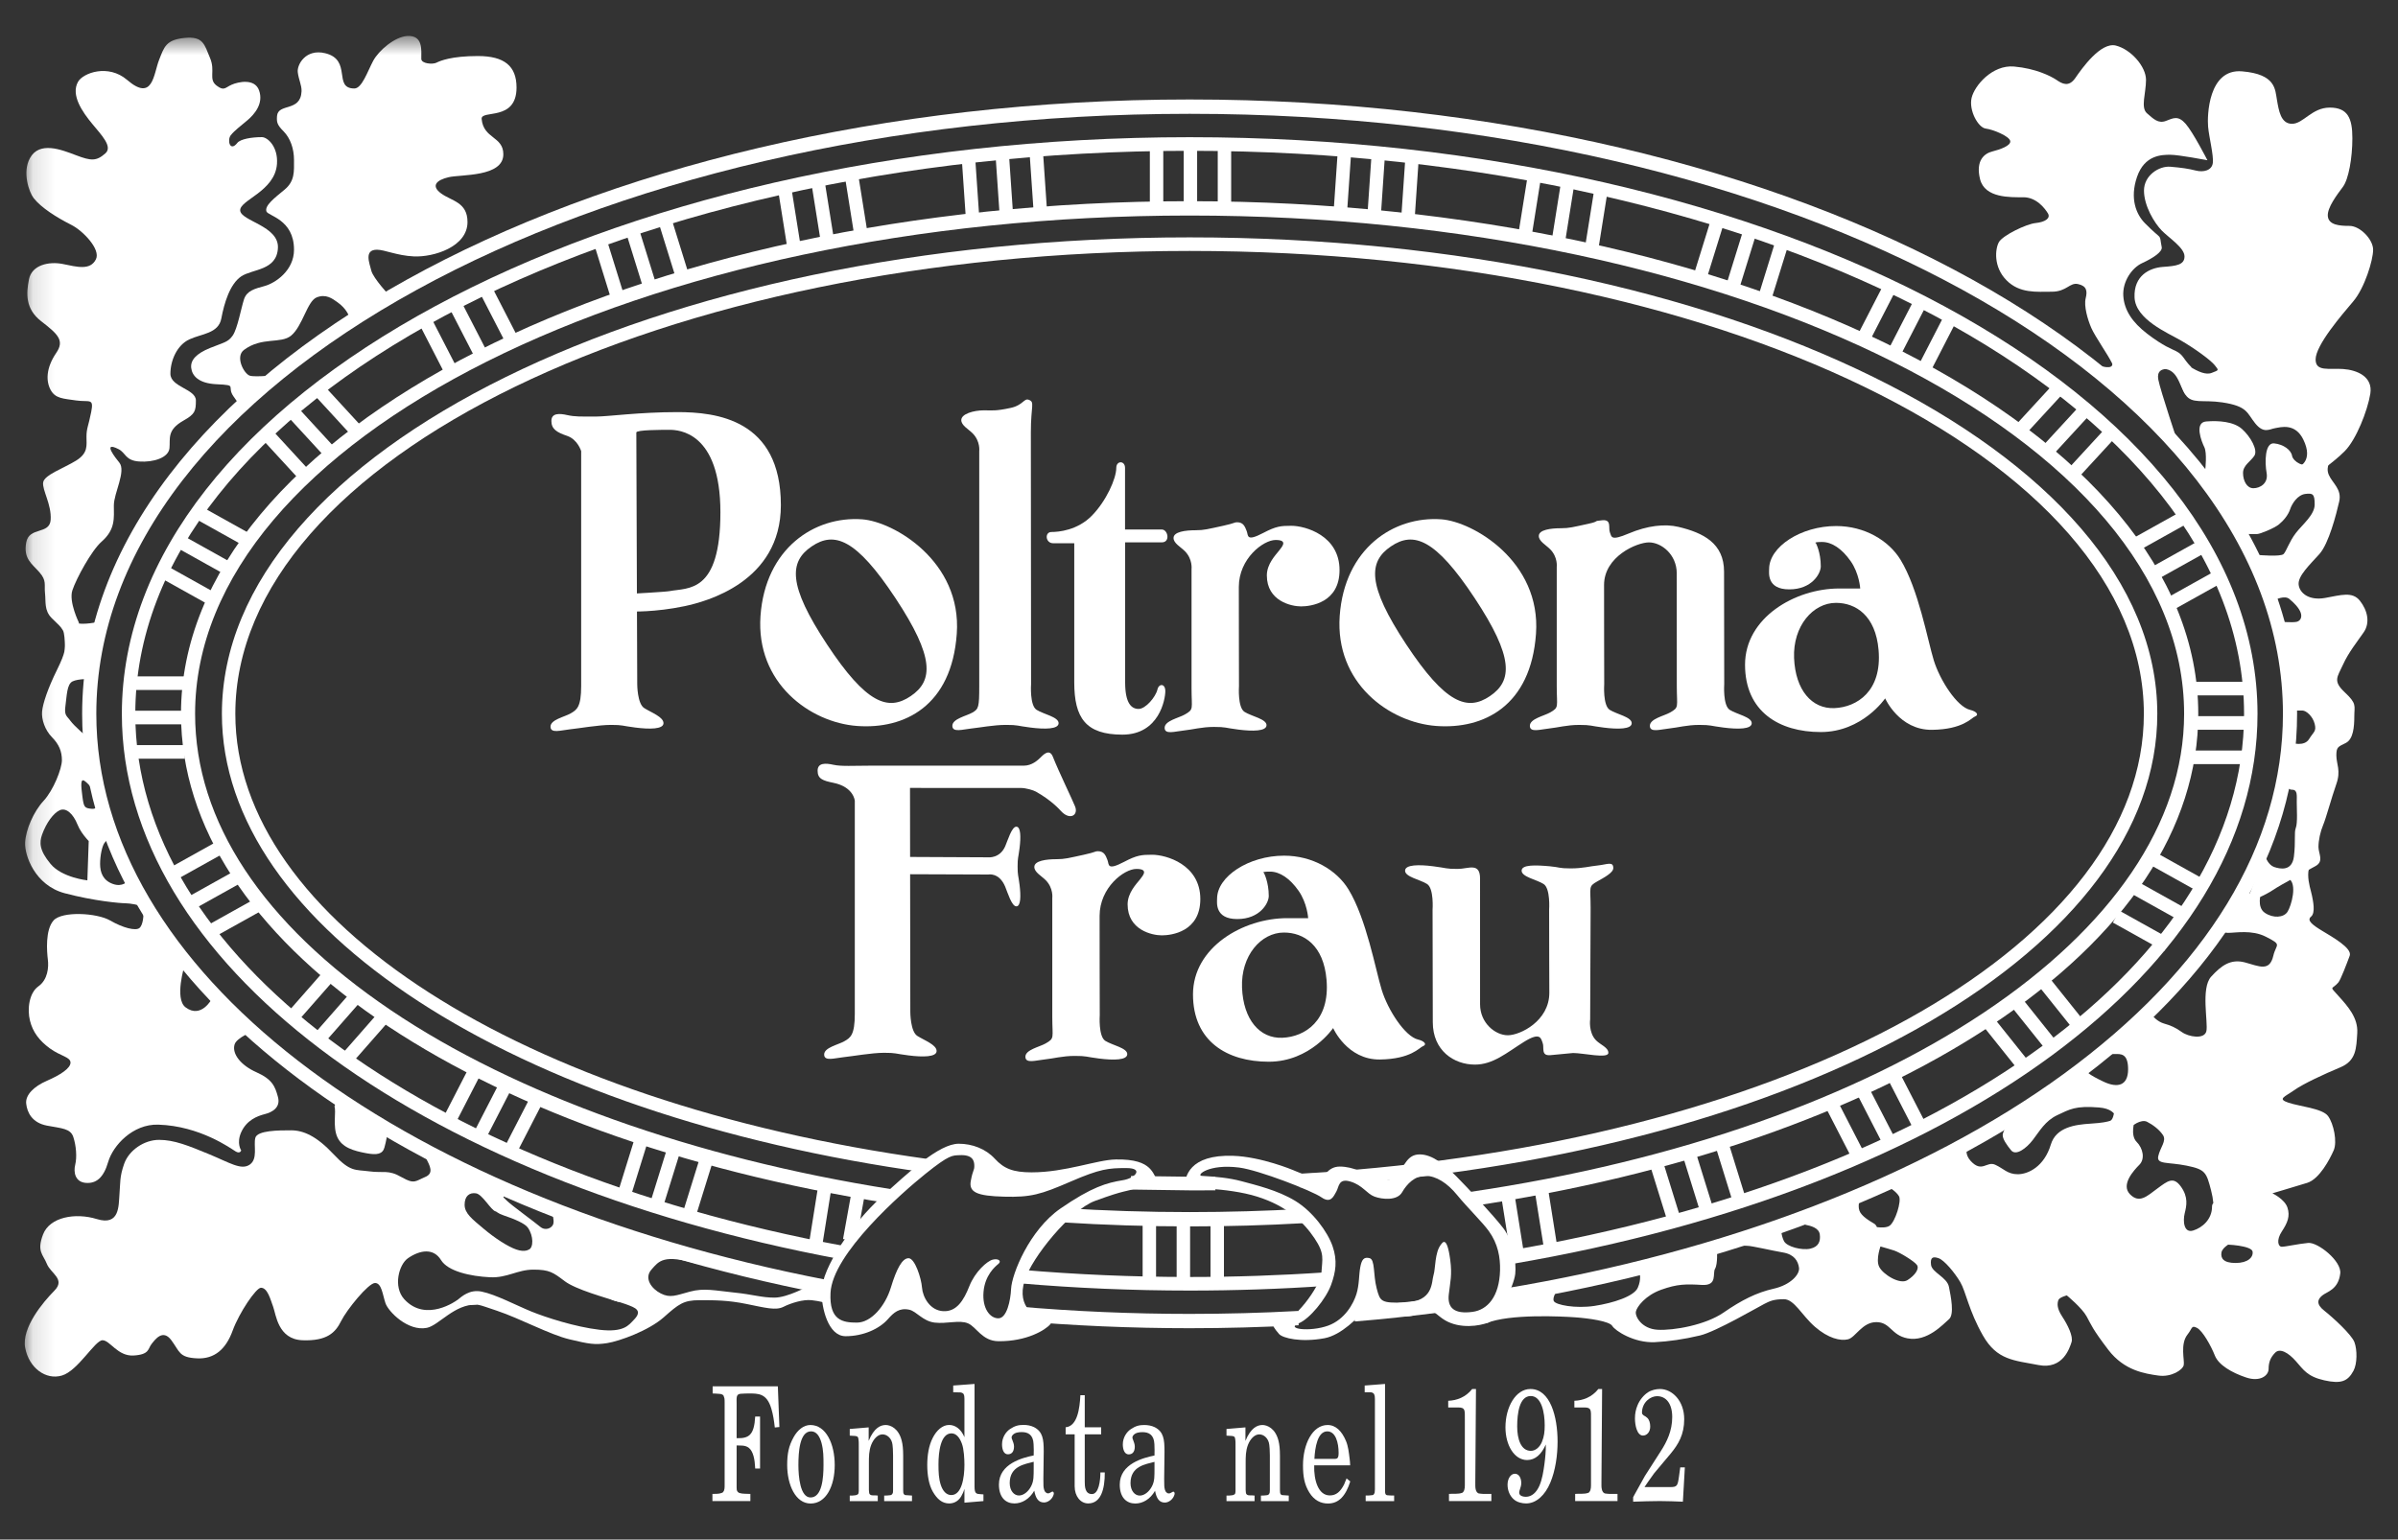 <svg width="109" height="70" viewBox="0 0 109 70" fill="none" xmlns="http://www.w3.org/2000/svg">
<rect x="0" y="0" width="109" height="70" fill="#333333" stroke="none"/>
<path d="M32.383 68.252V67.927C32.518 67.92 32.663 67.934 32.798 67.884C32.829 67.877 32.858 67.861 32.878 67.826C32.942 67.753 32.938 67.616 32.938 67.507V63.757C32.938 63.699 32.938 63.634 32.928 63.577C32.913 63.533 32.903 63.49 32.887 63.454C32.817 63.373 32.733 63.382 32.647 63.373C32.563 63.368 32.477 63.359 32.393 63.359V63.035H35.357L35.427 64.885L35.218 64.906C35.187 64.617 35.142 64.32 35.062 64.053C34.852 63.345 34.472 63.359 34.007 63.359C33.893 63.359 33.778 63.368 33.663 63.373C33.448 63.389 33.483 63.57 33.483 63.83V65.391C34.038 65.412 34.282 65.253 34.327 64.408H34.548V66.771H34.327L34.323 66.706C34.307 66.38 34.247 65.998 34.038 65.831C33.872 65.702 33.663 65.73 33.483 65.723V67.631C33.483 67.711 33.483 67.768 33.528 67.826C33.547 67.854 33.582 67.869 33.608 67.884C33.768 67.934 33.942 67.913 34.108 67.927V68.252H32.383Z" fill="white"/>
<path d="M36.291 66.614C36.291 67.12 36.367 68.088 36.842 68.088C37.371 68.088 37.432 67.191 37.432 66.614C37.432 66.239 37.432 65.956 37.342 65.609C37.256 65.299 37.111 65.081 36.867 65.081C36.342 65.081 36.291 66.042 36.291 66.614ZM35.781 66.607C35.781 66.094 35.852 65.747 36.072 65.349C36.256 65.016 36.531 64.793 36.836 64.793C37.547 64.793 37.942 65.653 37.942 66.614C37.942 67.575 37.547 68.363 36.846 68.363C36.166 68.363 35.781 67.524 35.781 66.607Z" fill="white"/>
<path d="M38.625 68.001H38.75C38.83 67.987 38.924 68.001 38.995 67.943C39.024 67.922 39.035 67.849 39.035 67.8V65.782C39.035 65.646 39.04 65.508 39.01 65.379C38.985 65.299 38.93 65.306 38.879 65.292L38.625 65.276V64.974L39.485 64.901V65.515C39.729 64.915 40.03 64.793 40.26 64.793C40.475 64.793 40.85 64.945 40.989 65.515C41.03 65.674 41.054 65.876 41.054 66.202V67.756C41.054 67.793 41.059 67.828 41.059 67.864C41.065 67.929 41.11 67.973 41.149 67.98C41.219 67.987 41.29 67.987 41.364 67.995L41.454 68.001V68.254H40.19V68.001C40.274 68.008 40.354 67.995 40.44 67.987C40.475 67.987 40.534 67.973 40.559 67.929C40.575 67.915 40.579 67.879 40.589 67.856C40.594 67.821 40.594 67.784 40.594 67.748V66.18C40.594 65.92 40.579 65.796 40.569 65.695C40.539 65.407 40.329 65.219 40.114 65.219C39.899 65.219 39.705 65.428 39.6 65.695C39.495 65.971 39.495 66.231 39.495 66.534V67.741C39.5 67.777 39.5 67.821 39.505 67.863C39.515 68.03 39.725 67.987 39.805 67.994L39.899 68.001V68.254H38.625L38.625 68.001Z" fill="white"/>
<path d="M43.243 67.978C43.717 67.978 43.838 67.182 43.838 66.605C43.838 66.33 43.813 65.881 43.723 65.644C43.627 65.376 43.473 65.173 43.248 65.173C42.752 65.173 42.658 66.026 42.658 66.584C42.658 66.93 42.668 67.226 42.762 67.515C42.854 67.797 43.018 67.978 43.238 67.978H43.243ZM43.838 63.591C43.838 63.497 43.833 63.455 43.793 63.373C43.723 63.302 43.633 63.309 43.553 63.309C43.477 63.309 43.403 63.303 43.328 63.303V62.998L44.297 62.926V67.573C44.297 67.927 44.372 67.927 44.602 67.941L44.702 67.948V68.252L43.838 68.325V67.697C43.807 67.775 43.788 67.869 43.743 67.934C43.618 68.231 43.383 68.36 43.148 68.36C42.828 68.36 42.598 68.166 42.398 67.819C42.219 67.507 42.148 67.052 42.148 66.619C42.148 66.185 42.213 65.731 42.398 65.376C42.573 65.03 42.842 64.791 43.143 64.791C43.432 64.791 43.688 64.986 43.838 65.347L43.838 63.591Z" fill="white"/>
<path d="M45.896 67.433C45.896 67.78 46.091 67.998 46.316 67.998C46.526 67.998 46.74 67.824 46.865 67.585C47 67.332 46.981 67.088 46.986 66.784C46.986 66.676 46.986 66.573 46.986 66.465C46.592 66.573 45.896 66.653 45.896 67.433ZM47.426 67.246C47.426 67.347 47.426 67.448 47.43 67.557C47.436 67.658 47.461 67.802 47.532 67.853C47.576 67.904 47.641 67.911 47.696 67.89C47.746 67.867 47.791 67.838 47.836 67.817C47.885 67.831 47.901 67.853 47.901 67.925C47.846 68.171 47.626 68.316 47.456 68.316C47.201 68.316 47.076 68.127 47.012 67.78C46.791 68.164 46.451 68.359 46.111 68.359C45.731 68.359 45.406 68.106 45.406 67.499C45.406 66.545 46.491 66.278 46.986 66.177C46.997 66.01 46.986 65.837 46.981 65.663C46.965 65.223 46.715 65.115 46.446 65.115C46.307 65.115 46.121 65.129 46.016 65.265C45.961 65.338 45.981 65.396 46.016 65.476C46.047 65.562 46.092 65.656 46.092 65.771C46.092 66.025 45.971 66.125 45.811 66.125C45.631 66.125 45.547 65.916 45.547 65.671C45.547 65.352 45.727 65.099 45.91 64.977C46.127 64.832 46.291 64.789 46.522 64.789C46.682 64.789 46.852 64.817 47.001 64.89C47.401 65.099 47.442 65.439 47.442 65.996L47.426 67.246Z" fill="white"/>
<path d="M48.438 64.897C48.973 64.848 49.078 64.044 49.108 63.438H49.307V64.897H50.053V65.216H49.307V67.377C49.307 67.586 49.317 67.933 49.633 67.933C49.947 67.933 50.018 67.319 50.018 66.95H50.217C50.222 67.701 50.047 68.359 49.463 68.359C49.117 68.359 48.848 68.035 48.848 67.579V65.216H48.438V64.897Z" fill="white"/>
<path d="M51.387 67.437C51.387 67.784 51.582 68.002 51.807 68.002C52.018 68.002 52.233 67.828 52.358 67.589C52.493 67.336 52.473 67.092 52.477 66.787C52.477 66.68 52.477 66.577 52.477 66.469C52.082 66.577 51.387 66.657 51.387 67.437ZM52.917 67.25C52.917 67.351 52.917 67.451 52.922 67.561C52.928 67.662 52.952 67.805 53.022 67.857C53.067 67.908 53.133 67.915 53.188 67.894C53.237 67.871 53.282 67.842 53.327 67.821C53.378 67.835 53.393 67.856 53.393 67.929C53.338 68.175 53.118 68.32 52.948 68.32C52.692 68.32 52.567 68.131 52.502 67.784C52.283 68.168 51.944 68.363 51.604 68.363C51.223 68.363 50.898 68.11 50.898 67.503C50.898 66.549 51.983 66.281 52.477 66.18C52.487 66.014 52.477 65.841 52.473 65.667C52.457 65.227 52.207 65.118 51.938 65.118C51.797 65.118 51.613 65.133 51.508 65.269C51.453 65.342 51.473 65.4 51.508 65.48C51.537 65.566 51.582 65.66 51.582 65.775C51.582 66.028 51.463 66.129 51.303 66.129C51.123 66.129 51.037 65.92 51.037 65.674C51.037 65.356 51.217 65.103 51.402 64.981C51.617 64.836 51.783 64.793 52.012 64.793C52.172 64.793 52.342 64.821 52.492 64.894C52.893 65.103 52.932 65.443 52.932 66L52.917 67.25Z" fill="white"/>
<path d="M55.75 68.001H55.875C55.955 67.987 56.051 68.001 56.121 67.943C56.15 67.922 56.16 67.849 56.16 67.8V65.782C56.16 65.646 56.166 65.508 56.136 65.379C56.111 65.299 56.056 65.306 56.006 65.292L55.75 65.276V64.974L56.611 64.901V65.515C56.855 64.915 57.156 64.793 57.385 64.793C57.6 64.793 57.975 64.945 58.115 65.515C58.155 65.674 58.18 65.876 58.18 66.202V67.756C58.18 67.793 58.186 67.828 58.186 67.864C58.19 67.929 58.235 67.973 58.276 67.98C58.346 67.987 58.416 67.987 58.49 67.995L58.58 68.001V68.254H57.315V68.001C57.4 68.008 57.48 67.995 57.565 67.987C57.6 67.987 57.66 67.973 57.686 67.929C57.701 67.915 57.705 67.879 57.715 67.856C57.721 67.821 57.721 67.784 57.721 67.748V66.18C57.721 65.92 57.705 65.796 57.695 65.695C57.664 65.407 57.455 65.219 57.24 65.219C57.025 65.219 56.83 65.428 56.726 65.695C56.621 65.971 56.621 66.231 56.621 66.534V67.741C56.625 67.777 56.625 67.821 56.631 67.863C56.641 68.03 56.85 67.987 56.932 67.994L57.026 68.001V68.254H55.75L55.75 68.001Z" fill="white"/>
<path d="M60.586 66.333C60.76 66.333 60.846 66.354 60.846 66.064C60.846 65.595 60.711 65.082 60.331 65.082C59.887 65.082 59.772 65.819 59.746 66.333H60.586ZM59.736 66.628C59.717 67.294 59.916 67.995 60.446 67.995C60.736 67.995 60.926 67.828 61.096 67.495C61.116 67.444 61.141 67.394 61.157 67.343C61.176 67.308 61.191 67.264 61.206 67.221L61.376 67.358C61.172 68.009 60.862 68.363 60.361 68.363C60.036 68.363 59.736 68.218 59.516 67.864C59.287 67.496 59.227 67.12 59.227 66.628C59.227 65.674 59.651 64.793 60.346 64.793C60.717 64.793 60.996 65.074 61.182 65.522C61.282 65.761 61.311 66.043 61.346 66.318C61.362 66.418 61.366 66.52 61.371 66.628H59.736Z" fill="white"/>
<path d="M62.031 62.998L62.956 62.926V67.754C62.956 67.812 62.956 67.877 62.975 67.927C62.985 67.956 63.02 67.978 63.04 67.985C63.116 67.999 63.196 67.992 63.27 68H63.37V68.253H62.076V68C62.186 68 62.295 67.999 62.405 67.978C62.446 67.955 62.465 67.927 62.485 67.869C62.501 67.768 62.496 67.66 62.496 67.559V63.605C62.496 63.511 62.491 63.455 62.45 63.374C62.371 63.281 62.256 63.309 62.16 63.303H62.031L62.031 62.998Z" fill="white"/>
<path d="M65.828 63.995V63.691C66.219 63.677 66.619 63.532 66.918 63.156H67.09L67.059 67.406C67.059 67.507 67.054 67.63 67.078 67.724C67.09 67.76 67.098 67.802 67.123 67.832C67.143 67.868 67.178 67.883 67.209 67.904C67.279 67.919 67.354 67.919 67.424 67.926H67.789V68.251H65.863V67.926C66.064 67.905 66.269 67.947 66.463 67.876C66.484 67.868 66.504 67.853 66.519 67.825C66.588 67.731 66.584 67.579 66.584 67.457V64.544C66.584 64.103 66.609 63.995 66.269 63.995H65.828Z" fill="white"/>
<path d="M68.963 64.855C68.963 65.434 69.135 65.968 69.584 65.968C69.784 65.968 69.979 65.816 70.084 65.57C70.19 65.317 70.214 65.093 70.214 64.804C70.214 64.225 70.069 63.475 69.579 63.475C69.065 63.475 68.963 64.262 68.963 64.855ZM69.414 66.386C68.834 66.386 68.43 65.714 68.43 64.898C68.43 63.972 68.899 63.156 69.565 63.156C70.469 63.156 70.799 64.421 70.799 65.542C70.799 66.177 70.7 66.864 70.469 67.413C70.235 67.977 69.834 68.359 69.369 68.359C69.19 68.359 68.955 68.31 68.799 68.165C68.639 68.02 68.525 67.789 68.525 67.506C68.525 67.232 68.67 67.009 68.859 67.009C69.035 67.009 69.149 67.188 69.149 67.441C69.149 67.528 69.109 67.659 69.084 67.731C69.069 67.774 69.055 67.818 69.055 67.868C69.055 68.041 69.285 68.057 69.359 68.057C69.619 68.057 69.838 67.868 69.975 67.55C70.1 67.26 70.154 66.914 70.2 66.582C70.239 66.285 70.27 65.983 70.264 65.678C70.069 66.126 69.784 66.386 69.414 66.386Z" fill="white"/>
<path d="M71.562 63.995V63.691C71.953 63.677 72.353 63.532 72.653 63.156H72.823L72.793 67.406C72.793 67.507 72.787 67.63 72.813 67.724C72.823 67.76 72.832 67.802 72.858 67.832C72.877 67.868 72.912 67.883 72.943 67.904C73.012 67.919 73.088 67.919 73.158 67.926H73.523V68.251H71.598V67.926C71.799 67.905 72.002 67.947 72.198 67.876C72.219 67.868 72.238 67.853 72.254 67.825C72.323 67.731 72.318 67.579 72.318 67.457V64.544C72.318 64.103 72.344 63.995 72.002 63.995H71.562Z" fill="white"/>
<path d="M74.234 68.078L74.291 67.97L74.769 67.108L75.49 65.983C75.77 65.549 76.01 65.057 76.01 64.429C76.01 63.822 75.734 63.482 75.32 63.482C75.025 63.482 74.644 63.749 74.635 64.225C74.635 64.255 74.645 64.284 74.656 64.305C74.675 64.319 74.695 64.335 74.71 64.356C74.765 64.385 74.82 64.414 74.871 64.464C74.965 64.544 75.01 64.703 75.01 64.862C75.01 65.122 74.85 65.273 74.681 65.273C74.41 65.273 74.316 64.804 74.316 64.494C74.316 64.276 74.355 64.082 74.431 63.901C74.531 63.648 74.726 63.424 74.906 63.308C75.07 63.2 75.281 63.156 75.455 63.156C75.996 63.156 76.555 63.677 76.555 64.53C76.555 65.23 76.289 65.671 75.935 66.098L75.185 66.993L74.916 67.37L74.75 67.615H75.924C76.235 67.615 76.26 67.558 76.32 67.117L76.375 66.719H76.584L76.495 68.28C76.145 68.266 75.795 68.251 75.445 68.251C75.041 68.251 74.64 68.266 74.234 68.28L74.234 68.078Z" fill="white"/>
<path d="M99.347 17.948C99.047 17.515 99.089 16.821 98.66 16.777C98.232 16.734 98.038 16.89 98.104 17.255C98.19 17.732 99.047 20.291 99.047 20.291L95.232 16.863L95.361 16.603C96.003 16.821 96.046 16.603 96.003 16.517C95.796 16.099 95.232 15.303 95.06 14.912C94.889 14.522 94.718 13.914 94.803 13.567C94.889 13.22 94.845 13.004 94.46 12.917C94.074 12.83 93.946 13.264 93.26 13.264C92.574 13.264 91.803 13.351 91.203 12.742C90.602 12.135 90.689 11.311 90.86 11.008C91.032 10.704 92.102 10.183 92.532 10.141C92.96 10.097 93.217 9.923 93.09 9.706C92.96 9.49 92.574 8.969 91.974 8.969C91.374 8.969 90.217 9.012 90.002 8.145C89.789 7.277 90.217 6.973 90.56 6.887C90.903 6.8 91.417 6.626 91.374 6.409C91.331 6.193 90.602 5.889 90.261 5.846C89.916 5.802 89.488 5.021 89.617 4.457C89.745 3.894 90.56 2.939 91.546 3.025C92.532 3.112 93.217 3.459 93.475 3.632C93.731 3.807 94.032 3.981 94.333 3.546C94.632 3.112 95.489 1.898 96.176 2.072C96.861 2.245 97.546 3.025 97.546 3.632C97.546 4.241 97.29 4.891 97.59 5.151C97.889 5.412 98.104 5.628 98.447 5.499C98.79 5.368 99.003 5.239 99.347 5.628C99.689 6.019 100.337 7.286 100.337 7.286C100.337 7.286 99.035 7.037 98.649 7.037C98.264 7.037 97.48 7.044 97.138 8.042C96.795 9.04 97.111 9.758 97.496 10.148C98.35 11.012 98.124 10.546 98.26 11.237C98.302 11.454 97.843 11.746 97.371 11.963C96.9 12.179 96.471 12.806 96.514 13.457C96.558 14.108 96.926 14.657 97.601 15.176C98.35 15.75 98.732 15.873 98.91 15.965C99.256 16.143 99.218 16.301 99.603 16.69L99.347 17.948Z" fill="white"/>
<path d="M100.241 21.331C100.241 21.331 100.326 20.594 100.197 20.334C100.069 20.074 99.727 19.205 100.284 19.163C100.841 19.119 101.527 19.163 101.912 19.509C102.299 19.856 102.641 20.463 102.47 20.724C102.299 20.984 101.956 21.157 101.956 21.504C101.956 21.852 102.126 22.199 102.426 22.199C102.727 22.199 103.113 21.982 103.028 21.504C102.942 21.028 102.942 20.116 103.37 20.16C103.799 20.203 104.141 20.463 104.184 20.724C104.227 20.984 104.785 21.331 104.956 20.984C105.128 20.637 105.984 20.854 105.984 20.854C105.984 20.854 105.684 21.201 105.855 21.592C106.028 21.982 106.456 22.242 106.327 22.806C106.198 23.371 105.855 24.715 105.427 25.192C104.998 25.669 104.441 26.19 104.484 26.581C104.526 26.97 104.956 27.317 105.684 27.188C106.413 27.057 106.927 26.883 107.27 27.317C107.614 27.752 107.742 28.315 107.441 28.75C107.142 29.184 106.755 29.66 106.498 30.224C106.241 30.789 106.028 30.962 106.584 31.482C107.142 32.003 107.014 32.089 107.014 32.567C107.014 33.043 106.97 33.608 106.628 33.781C106.284 33.955 106.198 33.955 106.198 34.346C106.198 34.736 106.413 35.039 106.198 35.646C105.984 36.255 105.727 37.209 105.598 37.511C105.47 37.816 105.385 38.207 105.385 38.51C105.385 38.814 105.642 39.161 105.255 39.377C104.871 39.594 103.713 40.201 103.327 40.461C102.942 40.723 102.299 40.983 102.169 40.983C102.042 40.983 102.984 38.987 102.984 38.987C102.984 38.987 103.113 39.334 103.37 39.421C103.627 39.508 104.184 39.638 104.269 38.943C104.355 38.249 104.269 37.86 104.355 37.642C104.441 37.425 104.398 36.775 104.398 36.471C104.398 36.168 104.441 35.907 104.184 35.907C103.926 35.907 103.713 35.517 103.713 35.517L104.184 33.781C104.184 33.781 104.741 33.955 104.956 33.608C105.17 33.261 105.299 33.261 105.213 32.914C105.127 32.567 104.827 32.307 104.655 32.307C104.484 32.307 104.184 32.307 104.184 32.307C104.184 32.307 104.227 31.178 104.098 30.311C103.97 29.444 103.669 28.272 103.669 28.272C103.669 28.272 104.227 28.315 104.398 28.272C104.57 28.228 104.655 28.055 104.57 27.839C104.484 27.621 104.269 27.405 104.056 27.23C103.841 27.057 103.412 27.274 103.412 27.274L102.47 25.409L102.683 25.236C102.683 25.236 103.669 25.322 103.799 25.192C103.926 25.062 104.056 24.627 104.355 24.238C104.655 23.847 105.213 23.413 105.213 22.936C105.213 22.459 105.127 22.415 104.785 22.459C104.441 22.502 104.183 22.893 104.098 23.153C104.012 23.413 103.799 23.673 103.584 23.847C103.37 24.02 102.727 24.282 102.598 24.282C102.47 24.282 102.041 24.282 102.041 24.282C102.041 24.282 101.141 23.197 100.798 22.546C100.456 21.895 99.727 21.157 99.727 21.157L100.241 21.331Z" fill="white"/>
<path d="M6.505 41.332C6.548 41.592 6.505 42.07 6.333 42.199C6.162 42.329 5.606 42.199 5.004 41.852C4.405 41.506 2.819 41.419 2.434 41.852C2.048 42.286 2.133 43.284 2.175 43.631C2.219 43.978 2.175 44.542 1.747 44.846C1.319 45.149 1.233 45.887 1.362 46.407C1.49 46.928 1.791 47.319 2.261 47.665C2.744 48.021 3.205 48.056 3.205 48.316C3.205 48.577 2.733 48.88 2.133 49.141C1.534 49.4 1.147 49.791 1.191 50.182C1.233 50.571 1.448 51.049 2.133 51.18C2.819 51.309 3.205 51.309 3.333 51.7C3.462 52.091 3.504 52.611 3.419 52.958C3.333 53.305 3.419 53.739 3.89 53.783C4.362 53.825 4.705 53.565 4.919 52.827C5.134 52.091 6.031 51.102 7.191 51.136C9.088 51.193 10.491 52.22 10.706 52.351C10.919 52.48 10.963 52.307 10.963 52.307C10.963 52.307 10.738 51.986 10.963 51.482C11.209 50.932 11.692 50.745 12.035 50.658C12.377 50.571 12.764 50.355 12.634 49.877C12.505 49.4 12.379 49.073 11.648 48.75C10.963 48.446 10.534 47.925 10.662 47.492C10.756 47.175 11.521 46.885 11.521 46.885L9.634 45.409C9.634 45.409 9.147 46.342 8.433 45.8C7.919 45.409 8.391 43.891 8.391 43.891L6.505 41.332Z" fill="white"/>
<path d="M21.344 59.342C21.773 59.3 21.658 59.285 22.579 59.594C23.648 59.952 24.98 60.68 25.88 60.896C26.78 61.112 27.037 61.156 27.595 61.07C28.151 60.983 29.48 60.505 30.167 59.898C30.852 59.291 31.066 59.118 31.795 59.118C32.524 59.118 33.082 59.118 33.938 59.291C34.795 59.465 35.267 59.594 35.61 59.42C35.953 59.247 36.51 59.074 36.895 59.118C37.281 59.16 37.538 59.247 37.538 59.247L37.411 58.467H36.767C36.767 58.467 35.802 59.001 35.203 59.001C34.603 59.001 34.238 58.858 33.381 58.771C32.524 58.684 32.01 58.553 31.366 58.727C30.723 58.9 30.466 59.031 30.038 58.813C29.609 58.597 29.267 58.12 29.609 57.729C29.952 57.339 30.164 57.009 31.688 57.471C31.795 57.504 31.41 57.252 31.41 57.252L29.823 56.515L25.109 55.212C25.109 55.212 25.195 55.474 25.151 55.646C25.109 55.82 24.808 55.994 24.551 55.777C24.294 55.561 23.222 54.779 23.051 54.605C22.88 54.432 22.579 54.172 22.579 54.172L22.408 54.823C22.408 54.823 22.366 55.083 22.88 55.257C23.394 55.43 23.863 55.63 23.994 55.82C24.26 56.202 24.251 56.731 24.037 56.818C23.822 56.906 27.852 59.118 27.852 59.118C27.852 59.118 28.366 59.247 28.752 59.42C29.137 59.594 29.009 59.812 28.794 60.029C28.58 60.245 28.366 60.593 27.251 60.463C26.137 60.332 24.808 59.898 24.165 59.638C23.454 59.349 22.537 58.858 21.893 58.727C21.347 58.616 20.993 58.944 20.78 59.118C20.565 59.291 21.344 59.342 21.344 59.342Z" fill="white"/>
<mask id="mask0_1823_16902" style="mask-type:luminance" maskUnits="userSpaceOnUse" x="1" y="1" width="107" height="68">
<path d="M1.125 1.634V68.359H107.872V1.634" fill="white"/>
</mask>
<g mask="url(#mask0_1823_16902)">
<path d="M15.203 50.31C15.289 50.528 15.117 51.222 15.331 51.699C15.546 52.177 16.064 52.326 16.66 52.437C17.132 52.524 17.389 52.48 17.474 52.177C17.56 51.873 17.604 51.569 17.604 51.569L15.289 50.094L15.203 50.31Z" fill="white"/>
<path d="M9.848 3.894C9.459 3.598 9.804 3.243 9.547 2.636C9.29 2.027 9.247 1.638 8.39 1.724C7.533 1.811 7.463 2.141 7.232 2.722C6.975 3.372 6.958 4.651 5.776 3.632C4.917 2.896 3.776 3.314 3.547 3.719C3.204 4.327 3.76 5.108 4.19 5.628C4.618 6.148 5.132 6.669 4.79 6.973C4.381 7.334 4.146 7.32 3.461 7.06C2.775 6.799 1.789 6.409 1.361 7.19C1.004 7.837 1.323 8.747 1.532 9.011C1.875 9.445 2.561 9.88 3.246 10.227C3.768 10.49 4.585 11.334 4.361 11.788C4.104 12.308 3.503 12.135 2.861 12.005C2.218 11.875 1.447 12.048 1.317 12.699C1.19 13.35 1.146 14.044 1.875 14.608C2.621 15.186 2.947 15.476 2.56 16.04C2.079 16.744 2.089 17.341 2.303 17.732C2.518 18.121 2.861 18.121 3.461 18.208C4.061 18.295 4.276 18.079 4.146 18.73C4.019 19.379 3.931 19.466 3.931 19.857C3.931 20.248 4.019 20.595 3.461 20.942C2.903 21.289 2.003 21.593 1.961 21.94C1.917 22.287 2.346 22.936 2.303 23.631C2.26 24.325 1.317 23.934 1.19 24.672C1.06 25.41 1.447 25.626 1.789 26.017C2.132 26.408 2.003 26.581 2.046 26.971C2.089 27.362 2.003 27.753 2.346 28.1C2.69 28.447 2.732 28.447 2.861 28.663C2.989 28.88 2.947 29.965 2.947 29.965L3.589 28.316C3.589 28.316 3.118 27.362 3.29 26.841C3.461 26.321 4.151 25.039 4.618 24.628C5.26 24.065 5.175 23.545 5.175 22.98C5.175 22.416 5.743 21.422 5.422 21.031C5.266 20.842 4.618 20.03 5.389 20.422C5.72 20.588 5.69 20.942 6.332 20.984C6.975 21.029 7.661 20.811 7.704 20.377C7.746 19.944 7.575 19.553 8.348 19.119C8.867 18.826 8.904 18.686 8.904 18.208C8.904 17.685 7.746 17.601 7.746 16.994C7.746 16.387 8.047 15.693 8.605 15.432C9.161 15.171 9.933 15.171 10.061 14.478C10.191 13.784 10.448 12.917 10.962 12.568C11.476 12.222 12.588 12.311 12.633 11.268C12.677 10.27 10.962 10.054 10.918 9.576C10.876 9.098 12.504 8.709 12.59 7.451C12.644 6.666 12.161 6.235 11.904 6.235C11.425 6.235 10.924 6.326 10.79 6.495C10.448 6.93 10.318 6.366 10.49 6.148C10.669 5.921 10.962 5.715 11.262 5.455C11.561 5.194 11.99 4.717 11.776 4.11C11.58 3.554 10.832 3.719 10.533 3.85C10.233 3.98 10.191 4.154 9.848 3.894Z" fill="white"/>
<path d="M12.591 5.281C12.573 5.555 12.591 5.672 12.892 5.974C13.193 6.279 13.364 6.755 13.364 7.277C13.364 7.797 13.406 8.231 12.936 8.622C12.464 9.011 12.024 9.351 12.11 9.611C12.178 9.821 13.364 9.969 13.364 11.354C13.364 12.309 12.506 12.872 12.035 13.003C11.563 13.132 11.221 13.219 11.091 13.61C10.963 14.001 10.792 14.955 10.577 15.258C10.364 15.562 10.192 15.562 9.549 15.822C8.906 16.082 8.649 16.386 8.692 16.733C8.734 17.08 9.018 17.434 9.85 17.471C10.834 17.514 10.278 17.558 10.621 18.034C10.963 18.512 10.92 18.468 10.92 18.468L12.721 17.036C12.721 17.036 11.607 17.167 11.35 17.08C11.091 16.994 10.677 16.219 11.091 15.909C11.906 15.302 12.764 15.649 13.235 15.258C13.755 14.828 13.964 13.697 14.392 13.523C14.821 13.35 15.113 13.583 15.335 13.739C15.765 14.044 15.85 14.348 15.936 14.521C16.022 14.695 17.735 13.479 17.735 13.479C17.735 13.479 16.964 12.655 16.878 12.308C16.793 11.961 16.536 11.354 17.136 11.354C17.481 11.354 18.036 11.621 18.807 11.658C19.707 11.701 21.25 11.225 21.25 10.096C21.25 9.184 20.522 9.142 20.05 8.795C19.578 8.448 19.837 8.188 20.393 8.057C20.951 7.926 22.879 8.057 22.879 7.016C22.879 6.192 21.979 6.321 21.893 5.411C21.852 4.971 23.479 5.541 23.479 3.98C23.479 3 22.923 2.548 21.722 2.548C20.522 2.548 20.008 2.764 19.837 2.851C19.664 2.938 19.15 2.895 19.15 2.678C19.15 2.267 19.235 1.593 18.508 1.637C17.949 1.67 17.221 2.287 16.964 2.764C16.707 3.242 16.453 4.023 16.107 4.023C15.121 4.023 16.022 2.722 14.778 2.418C13.903 2.204 13.492 2.938 13.535 3.285C13.578 3.632 13.719 3.879 13.707 4.153C13.663 5.107 12.635 4.674 12.591 5.281Z" fill="white"/>
</g>
<path d="M3.734 32.457C3.734 44.345 17.307 54.949 37.509 58.845L37.63 58.205C17.74 54.37 4.378 44.022 4.378 32.457C4.378 17.413 26.671 5.175 54.074 5.175C81.475 5.175 103.77 17.413 103.77 32.457C103.77 38.412 100.32 44.076 93.796 48.836C87.437 53.473 78.398 56.939 68.341 58.595L68.443 59.236C78.597 57.566 87.735 54.059 94.172 49.363C100.871 44.477 104.413 38.63 104.413 32.457C104.413 17.054 81.831 4.523 54.074 4.523C26.317 4.523 3.734 17.054 3.734 32.457Z" fill="white"/>
<path d="M5.539 32.46C5.539 43.66 18.686 53.627 38.256 57.262L38.365 56.653C19.097 53.075 6.15 43.351 6.15 32.46C6.15 18.342 27.649 6.857 54.076 6.857C80.503 6.857 102.003 18.342 102.003 32.46C102.003 43.664 88.572 53.472 68.584 56.867L68.685 57.477C88.979 54.029 102.614 43.977 102.614 32.46C102.614 18.002 80.839 6.238 54.076 6.238C27.312 6.238 5.539 18.002 5.539 32.46Z" fill="white"/>
<path d="M61.531 59.437L61.583 60.085C62.868 59.981 64.1 59.849 65.577 59.658L65.494 59.012C64.029 59.202 62.807 59.333 61.531 59.437Z" fill="white"/>
<path d="M59.062 53.369L59.096 53.986L60.595 53.889L60.551 53.273L59.062 53.369Z" fill="white"/>
<path d="M46.344 58.35C48.882 58.57 51.482 58.68 54.074 58.68C56.138 58.68 58.219 58.61 60.257 58.469L60.215 57.854C58.191 57.992 56.124 58.063 54.074 58.063C51.499 58.063 48.916 57.952 46.396 57.734L46.344 58.35Z" fill="white"/>
<path d="M46.172 60.051C48.768 60.277 51.427 60.392 54.076 60.392C55.726 60.392 57.394 60.346 59.03 60.258L58.996 59.608C57.37 59.697 55.715 59.741 54.076 59.741C51.445 59.741 48.804 59.627 46.228 59.402L46.172 60.051Z" fill="white"/>
<path d="M51.391 54.087L54.074 54.124L54.485 54.125L55.245 54.121L55.235 53.503L54.488 53.505L54.073 53.504L51.412 53.469L51.391 54.087Z" fill="white"/>
<path d="M48.289 55.579C50.195 55.7 52.142 55.763 54.076 55.763C55.811 55.763 57.56 55.713 59.272 55.615L59.235 54.965C57.534 55.062 55.798 55.112 54.076 55.112C52.155 55.112 50.222 55.051 48.33 54.93L48.289 55.579Z" fill="white"/>
<path d="M10.086 32.457C10.086 42.128 23.256 50.705 42.113 53.314L42.195 52.701C23.649 50.135 10.697 41.811 10.697 32.457C10.697 20.852 30.155 11.41 54.072 11.41C77.989 11.41 97.448 20.852 97.448 32.457C97.448 42.697 82.373 51.414 61.604 53.186L61.656 53.801C82.748 52.003 98.059 43.026 98.059 32.457C98.059 20.511 78.326 10.793 54.072 10.793C29.818 10.793 10.086 20.511 10.086 32.457Z" fill="white"/>
<path d="M8.227 32.456C8.227 42.736 21.173 51.682 40.442 54.719L40.542 54.075C31.524 52.653 23.432 49.76 17.757 45.926C11.942 41.996 8.868 37.339 8.868 32.456C8.868 19.963 29.147 9.8 54.074 9.8C78.999 9.8 99.278 19.963 99.278 32.456C99.278 42.453 85.902 51.396 66.751 54.205L66.844 54.849C76.162 53.482 84.558 50.569 90.481 46.645C96.657 42.554 99.921 37.648 99.921 32.456C99.921 19.605 79.353 9.148 54.074 9.148C28.793 9.148 8.227 19.605 8.227 32.456Z" fill="white"/>
<path d="M5.742 34.497H8.4V33.879H5.742V34.497Z" fill="white"/>
<path d="M5.742 32.934H8.4V32.316H5.742V32.934Z" fill="white"/>
<path d="M5.742 31.372H8.4V30.754H5.742V31.372Z" fill="white"/>
<path d="M43.711 7.136L43.895 9.819L44.505 9.776L44.321 7.094L43.711 7.136Z" fill="white"/>
<path d="M45.25 7.031L45.434 9.714L46.044 9.671L45.86 6.988L45.25 7.031Z" fill="white"/>
<path d="M46.797 6.922L46.981 9.604L47.59 9.562L47.407 6.879L46.797 6.922Z" fill="white"/>
<path d="M35.367 8.633L35.79 11.289L36.394 11.191L35.97 8.535L35.367 8.633Z" fill="white"/>
<path d="M36.891 8.387L37.315 11.043L37.917 10.945L37.493 8.289L36.891 8.387Z" fill="white"/>
<path d="M38.422 8.137L38.845 10.793L39.449 10.693L39.025 8.039L38.422 8.137Z" fill="white"/>
<path d="M26.977 11.013L27.773 13.579L28.356 13.394L27.559 10.828L26.977 11.013Z" fill="white"/>
<path d="M28.445 10.54L29.242 13.106L29.825 12.921L29.027 10.355L28.445 10.54Z" fill="white"/>
<path d="M29.922 10.073L30.72 12.639L31.301 12.453L30.505 9.887L29.922 10.073Z" fill="white"/>
<path d="M19 14.626L20.228 17.011L20.77 16.725L19.542 14.34L19 14.626Z" fill="white"/>
<path d="M20.375 13.903L21.603 16.288L22.145 16.003L20.917 13.617L20.375 13.903Z" fill="white"/>
<path d="M21.742 13.179L22.97 15.564L23.511 15.28L22.283 12.895L21.742 13.179Z" fill="white"/>
<path d="M11.914 19.964L13.725 21.933L14.171 21.512L12.361 19.543L11.914 19.964Z" fill="white"/>
<path d="M13.047 18.901L14.857 20.87L15.304 20.449L13.494 18.48L13.047 18.901Z" fill="white"/>
<path d="M14.172 17.835L15.981 19.804L16.429 19.383L14.618 17.414L14.172 17.835Z" fill="white"/>
<path d="M7.266 26.256L9.593 27.554L9.888 27.013L7.561 25.715L7.266 26.256Z" fill="white"/>
<path d="M8.008 24.885L10.335 26.183L10.63 25.642L8.303 24.344L8.008 24.885Z" fill="white"/>
<path d="M8.758 23.518L11.085 24.816L11.38 24.274L9.053 22.977L8.758 23.518Z" fill="white"/>
<path d="M36.758 56.632L37.36 56.73L37.783 54.075L37.181 53.977L36.758 56.632Z" fill="white"/>
<path d="M38.32 56.336L38.922 56.446L39.304 54.33L38.702 54.219L38.32 56.336Z" fill="white"/>
<path d="M28.078 54.246L28.66 54.431L29.457 51.864L28.875 51.68L28.078 54.246Z" fill="white"/>
<path d="M29.547 54.714L30.13 54.901L30.928 52.335L30.345 52.148L29.547 54.714Z" fill="white"/>
<path d="M31.023 55.183L31.606 55.368L32.403 52.802L31.821 52.617L31.023 55.183Z" fill="white"/>
<path d="M20.117 50.874L20.659 51.16L21.886 48.774L21.345 48.488L20.117 50.874Z" fill="white"/>
<path d="M21.484 51.596L22.027 51.882L23.254 49.497L22.712 49.211L21.484 51.596Z" fill="white"/>
<path d="M22.852 52.319L23.394 52.603L24.621 50.219L24.079 49.934L22.852 52.319Z" fill="white"/>
<path d="M13.047 46.061L13.503 46.472L15.268 44.462L14.811 44.051L13.047 46.061Z" fill="white"/>
<path d="M14.203 47.102L14.66 47.511L16.424 45.501L15.967 45.09L14.203 47.102Z" fill="white"/>
<path d="M15.359 48.137L15.816 48.546L17.58 46.536L17.124 46.125L15.359 48.137Z" fill="white"/>
<path d="M7.695 39.47L7.99 40.011L10.318 38.714L10.023 38.172L7.695 39.47Z" fill="white"/>
<path d="M8.438 40.841L8.732 41.383L11.06 40.084L10.765 39.543L8.438 40.841Z" fill="white"/>
<path d="M9.188 42.208L9.482 42.75L11.81 41.452L11.515 40.91L9.188 42.208Z" fill="white"/>
<path d="M55.023 58.303H55.634V55.613H55.023V58.303Z" fill="white"/>
<path d="M53.484 58.303H54.095V55.613H53.484V58.303Z" fill="white"/>
<path d="M51.938 58.303H52.548V55.613H51.938V58.303Z" fill="white"/>
<path d="M99.531 31.618H102.189V31H99.531V31.618Z" fill="white"/>
<path d="M99.531 33.181H102.189V32.562H99.531V33.181Z" fill="white"/>
<path d="M99.531 34.743H102.189V34.125H99.531V34.743Z" fill="white"/>
<path d="M69.766 54.178L70.19 56.832L70.792 56.734L70.37 54.078L69.766 54.178Z" fill="white"/>
<path d="M68.242 54.426L68.665 57.082L69.268 56.982L68.845 54.328L68.242 54.426Z" fill="white"/>
<path d="M78.008 52.218L78.804 54.784L79.387 54.597L78.591 52.031L78.008 52.218Z" fill="white"/>
<path d="M76.531 52.686L77.328 55.252L77.911 55.066L77.114 52.5L76.531 52.686Z" fill="white"/>
<path d="M75.055 53.154L75.853 55.72L76.434 55.535L75.638 52.969L75.055 53.154Z" fill="white"/>
<path d="M85.766 48.981L86.992 51.367L87.534 51.081L86.306 48.695L85.766 48.981Z" fill="white"/>
<path d="M84.391 49.704L85.617 52.089L86.159 51.803L84.931 49.418L84.391 49.704Z" fill="white"/>
<path d="M83.023 50.425L84.251 52.812L84.793 52.526L83.566 50.141L83.023 50.425Z" fill="white"/>
<path d="M92.609 44.761L94.281 46.852L94.756 46.462L93.084 44.371L92.609 44.761Z" fill="white"/>
<path d="M91.406 45.745L93.078 47.835L93.552 47.447L91.881 45.355L91.406 45.745Z" fill="white"/>
<path d="M90.203 46.728L91.875 48.819L92.349 48.43L90.678 46.34L90.203 46.728Z" fill="white"/>
<path d="M97.531 39.21L99.859 40.508L100.154 39.966L97.826 38.668L97.531 39.21Z" fill="white"/>
<path d="M96.781 40.577L99.109 41.875L99.404 41.333L97.076 40.035L96.781 40.577Z" fill="white"/>
<path d="M96.039 41.948L98.367 43.246L98.662 42.704L96.334 41.406L96.039 41.948Z" fill="white"/>
<path d="M55.352 9.326H55.962V6.637H55.352V9.326Z" fill="white"/>
<path d="M53.805 9.326H54.415V6.637H53.805V9.326Z" fill="white"/>
<path d="M52.266 9.326H52.876V6.637H52.266V9.326Z" fill="white"/>
<path d="M63.703 9.753L64.313 9.796L64.495 7.113L63.887 7.07L63.703 9.753Z" fill="white"/>
<path d="M62.164 9.644L62.774 9.686L62.956 7.004L62.348 6.961L62.164 9.644Z" fill="white"/>
<path d="M60.625 9.538L61.235 9.581L61.419 6.898L60.808 6.855L60.625 9.538Z" fill="white"/>
<path d="M72.07 11.093L72.674 11.193L73.097 8.537L72.495 8.438L72.07 11.093Z" fill="white"/>
<path d="M70.547 10.843L71.15 10.941L71.574 8.286L70.97 8.188L70.547 10.843Z" fill="white"/>
<path d="M69.023 10.597L69.627 10.695L70.05 8.04L69.448 7.941L69.023 10.597Z" fill="white"/>
<path d="M79.922 13.472L80.503 13.657L81.301 11.091L80.718 10.906L79.922 13.472Z" fill="white"/>
<path d="M78.453 13L79.036 13.186L79.832 10.62L79.249 10.434L78.453 13Z" fill="white"/>
<path d="M76.977 12.533L77.559 12.72L78.356 10.154L77.773 9.969L76.977 12.533Z" fill="white"/>
<path d="M87.133 16.749L87.675 17.035L88.903 14.649L88.361 14.363L87.133 16.749Z" fill="white"/>
<path d="M85.766 16.03L86.308 16.314L87.535 13.929L86.993 13.645L85.766 16.03Z" fill="white"/>
<path d="M84.398 15.307L84.941 15.593L86.167 13.208L85.626 12.922L84.398 15.307Z" fill="white"/>
<path d="M93.945 21.383L94.392 21.805L96.203 19.836L95.756 19.414L93.945 21.383Z" fill="white"/>
<path d="M92.812 20.32L93.259 20.743L95.07 18.774L94.623 18.352L92.812 20.32Z" fill="white"/>
<path d="M91.688 19.254L92.134 19.676L93.945 17.707L93.498 17.285L91.688 19.254Z" fill="white"/>
<path d="M98.328 27.278L98.623 27.82L100.951 26.522L100.656 25.98L98.328 27.278Z" fill="white"/>
<path d="M97.578 25.907L97.873 26.449L100.201 25.151L99.906 24.609L97.578 25.907Z" fill="white"/>
<path d="M96.836 24.54L97.131 25.082L99.458 23.784L99.163 23.242L96.836 24.54Z" fill="white"/>
<path d="M27.094 18.94C27.65 18.94 29.044 18.738 30.795 18.738C32.547 18.738 35.494 19.061 35.494 22.969C35.494 26.475 32.069 27.36 31.114 27.562C29.775 27.844 28.685 27.804 28.685 27.804V26.998C28.685 26.998 30.242 26.914 30.437 26.877C31.274 26.716 32.746 26.998 32.746 23.292C32.746 19.624 30.836 19.544 30.437 19.544C30.039 19.544 28.924 19.544 28.924 19.665C28.924 20.028 28.965 31.108 28.965 31.108C28.965 31.108 28.965 31.994 29.282 32.195C29.601 32.397 30.159 32.598 30.159 32.881C30.159 33.162 29.523 33.162 28.885 33.081C28.248 33.001 28.327 32.96 27.771 32.96C27.213 32.96 26.297 33.122 25.898 33.162C25.501 33.203 25.023 33.364 25.023 33.041C25.023 32.719 25.66 32.598 25.939 32.437C26.217 32.275 26.417 32.156 26.417 31.188C26.417 30.221 26.417 20.511 26.417 20.511C26.417 20.511 26.258 19.981 25.779 19.819C25.302 19.658 25.063 19.505 25.063 19.141C25.063 18.778 25.421 18.791 25.779 18.872C26.139 18.952 26.378 18.94 27.094 18.94Z" fill="white"/>
<path d="M44.916 39.763C44.916 39.763 45.414 39.653 45.691 40.316C45.8 40.579 45.987 41.21 46.196 41.21C46.404 41.21 46.404 40.727 46.345 40.243C46.285 39.76 46.255 39.821 46.255 39.399C46.255 38.975 46.285 39.036 46.345 38.553C46.404 38.071 46.404 37.588 46.196 37.588C45.987 37.588 45.804 38.22 45.691 38.48C45.445 39.041 44.916 38.981 44.916 38.981L41.368 38.964C41.366 37.296 41.364 35.956 41.364 35.826L46.4 35.828C46.638 35.828 46.974 35.93 47.089 35.995C47.806 36.399 48.165 36.811 48.231 36.882C48.629 37.312 49.028 37.07 48.867 36.668C48.748 36.366 48.124 35.083 47.859 34.412C47.723 34.065 47.488 34.25 47.328 34.412C47.169 34.572 46.904 34.814 46.532 34.814C44.78 34.814 40.09 34.814 39.532 34.814C38.816 34.814 38.239 34.854 37.88 34.773C37.522 34.692 37.164 34.68 37.164 35.043C37.164 35.405 37.387 35.493 37.88 35.593C38.809 35.781 38.855 36.412 38.855 36.412C38.855 36.412 38.855 45.128 38.855 46.095C38.855 47.063 38.657 47.184 38.378 47.344C38.1 47.505 37.462 47.626 37.462 47.948C37.462 48.271 37.941 48.11 38.338 48.069C38.736 48.029 39.628 47.869 40.184 47.869C40.742 47.869 40.662 47.908 41.299 47.988C41.936 48.069 42.573 48.069 42.573 47.788C42.573 47.505 42.016 47.304 41.697 47.102C41.378 46.901 41.378 46.015 41.378 46.015C41.378 46.015 41.373 42.622 41.369 39.75L44.916 39.763Z" fill="white"/>
<path d="M46.76 18.177C47.05 18.288 46.857 18.416 46.857 19.665L46.867 31.108C46.867 31.108 46.799 32.075 47.118 32.275C47.437 32.477 48.118 32.598 48.118 32.881C48.118 33.162 47.48 33.162 46.844 33.081C46.206 33.001 46.287 32.96 45.729 32.96C45.171 32.96 44.563 33.081 44.164 33.122C43.767 33.162 43.289 33.323 43.289 33.002C43.289 32.679 43.925 32.558 44.205 32.397C44.483 32.235 44.511 32.156 44.511 31.187C44.511 30.221 44.511 20.511 44.511 20.511C44.511 20.511 44.569 20.066 44.212 19.705C44.013 19.505 43.695 19.343 43.695 19.101C43.695 18.819 44.253 18.657 44.73 18.657C45.097 18.657 45.243 18.698 45.944 18.546C46.502 18.425 46.547 18.096 46.76 18.177Z" fill="white"/>
<path d="M78.374 31.109C78.374 31.109 78.306 32.076 78.625 32.276C78.944 32.478 79.624 32.599 79.624 32.882C79.624 33.163 78.988 33.163 78.35 33.082C77.714 33.002 77.794 32.961 77.236 32.961C76.679 32.961 76.268 33.082 75.871 33.123C75.472 33.163 74.994 33.324 74.994 33.003C74.994 32.68 75.631 32.556 75.91 32.398C76.336 32.157 76.218 32.157 76.218 31.189L76.216 26.072C76.216 25.206 75.512 24.662 74.954 24.662C74.398 24.662 72.912 25.307 72.912 26.597L72.914 28.933L72.919 31.109C72.919 31.109 72.851 32.076 73.17 32.276C73.489 32.478 74.169 32.599 74.169 32.882C74.169 33.163 73.532 33.163 72.896 33.082C72.258 33.002 72.338 32.961 71.781 32.961C71.223 32.961 70.813 33.082 70.416 33.123C70.017 33.163 69.539 33.324 69.539 33.003C69.539 32.68 70.175 32.556 70.455 32.398C70.88 32.157 70.761 32.157 70.761 31.189C70.761 30.222 70.761 25.781 70.761 25.781C70.761 25.781 70.819 25.334 70.463 24.975C70.264 24.773 69.946 24.612 69.946 24.37C69.946 24.087 70.483 24.018 70.961 24.018C71.329 24.018 71.494 23.968 72.195 23.816C72.751 23.695 72.365 23.698 72.832 23.655C73.27 23.614 73.097 24.004 73.177 24.206C73.256 24.407 73.205 24.608 74.025 24.26C74.882 23.897 75.674 23.809 76.295 23.957C77.423 24.226 78.366 24.703 78.366 25.991L78.374 31.109Z" fill="white"/>
<path d="M70.468 47.976C70.03 48.016 70.202 47.627 70.122 47.426C70.044 47.224 70.031 46.899 69.272 47.372C68.478 47.87 67.869 48.406 67.042 48.406C66.087 48.406 65.127 47.769 65.127 46.479L65.117 41.363C65.117 41.363 65.185 40.395 64.867 40.194C64.548 39.992 63.867 39.872 63.867 39.59C63.867 39.307 64.504 39.307 65.141 39.388C65.779 39.468 65.699 39.509 66.257 39.509C66.74 39.509 67.275 39.194 67.275 39.946L67.276 45.662C67.276 46.528 67.98 47.072 68.537 47.072C69.095 47.072 70.424 46.427 70.424 45.139L70.419 43.538L70.415 41.363C70.415 41.363 70.482 40.395 70.163 40.194C69.844 39.992 69.165 39.872 69.165 39.589C69.165 39.307 69.798 39.331 70.439 39.388C70.918 39.431 70.838 39.485 71.395 39.485C71.953 39.485 72.249 39.388 72.648 39.349C73.046 39.307 73.332 39.15 73.332 39.471C73.332 39.687 72.888 39.914 72.607 40.074C72.183 40.315 72.301 40.315 72.301 41.282C72.301 42.249 72.28 46.347 72.28 46.347C72.28 46.347 72.193 46.944 72.55 47.305C72.749 47.506 73.107 47.627 73.107 47.87C73.107 48.151 71.98 47.879 71.502 47.879L70.467 47.977" fill="white"/>
<path d="M49.984 43.98L49.989 46.157C49.989 46.157 49.922 47.123 50.24 47.325C50.559 47.527 51.239 47.648 51.239 47.929C51.239 48.211 50.603 48.211 49.965 48.131C49.329 48.05 49.409 48.011 48.851 48.011C48.294 48.011 47.883 48.131 47.486 48.171C47.087 48.211 46.609 48.373 46.609 48.05C46.609 47.728 47.246 47.605 47.525 47.446C47.951 47.204 47.831 47.204 47.831 46.238C47.831 45.27 47.831 40.828 47.831 40.828C47.831 40.828 47.889 40.383 47.534 40.022C47.334 39.821 47.015 39.66 47.015 39.418C47.015 39.137 47.553 39.066 48.031 39.066C48.398 39.066 48.565 39.016 49.266 38.864C49.822 38.743 49.768 38.703 49.902 38.703C50.194 38.703 50.26 38.905 50.34 39.107C50.419 39.307 50.305 39.602 51.096 39.187C51.68 38.88 51.892 38.864 52.37 38.864C53.006 38.864 54.56 39.307 54.56 40.878C54.56 42.37 53.245 42.529 52.808 42.529C52.37 42.529 51.255 42.288 51.255 41.12C51.255 40.597 51.653 40.194 51.812 39.993C51.972 39.791 52.211 39.509 51.653 39.509C51.096 39.509 49.982 40.355 49.982 41.645L49.984 43.98Z" fill="white"/>
<path d="M56.313 29.025L56.317 31.2C56.317 31.2 56.25 32.166 56.569 32.368C56.887 32.57 57.569 32.691 57.569 32.972C57.569 33.254 56.931 33.254 56.295 33.174C55.657 33.093 55.737 33.052 55.179 33.052C54.622 33.052 54.212 33.174 53.814 33.214C53.415 33.254 52.938 33.416 52.938 33.093C52.938 32.771 53.574 32.648 53.853 32.489C54.279 32.247 54.161 32.247 54.161 31.281C54.161 30.314 54.161 25.872 54.161 25.872C54.161 25.872 54.217 25.427 53.862 25.065C53.662 24.863 53.343 24.703 53.343 24.461C53.343 24.178 53.881 24.109 54.359 24.109C54.726 24.109 54.893 24.059 55.594 23.907C56.15 23.786 56.098 23.746 56.23 23.746C56.522 23.746 56.588 23.948 56.668 24.148C56.748 24.35 56.635 24.645 57.424 24.23C58.008 23.924 58.22 23.907 58.698 23.907C59.334 23.907 60.888 24.35 60.888 25.921C60.888 27.413 59.574 27.572 59.136 27.572C58.698 27.572 57.584 27.331 57.584 26.163C57.584 25.64 57.982 25.238 58.14 25.036C58.3 24.834 58.539 24.552 57.982 24.552C57.424 24.552 56.31 25.398 56.31 26.688L56.313 29.025Z" fill="white"/>
<path d="M40.701 27.194C38.914 24.49 37.922 24.149 36.897 24.843C35.871 25.538 35.804 26.596 37.591 29.3C39.377 32.004 40.37 32.346 41.396 31.651C42.421 30.957 42.489 29.898 40.701 27.194ZM39.191 23.613C40.621 23.717 43.725 25.52 43.49 28.815C43.256 32.11 41.107 33.165 38.962 33.009C36.818 32.852 34.352 31.057 34.568 28.003C34.786 24.948 37.008 23.454 39.191 23.613Z" fill="white"/>
<path d="M67.03 27.194C65.242 24.49 64.25 24.149 63.225 24.843C62.2 25.538 62.132 26.596 63.919 29.3C65.706 32.004 66.699 32.346 67.724 31.651C68.749 30.957 68.817 29.898 67.03 27.194ZM65.519 23.613C66.949 23.717 70.053 25.52 69.818 28.815C69.585 32.11 67.435 33.165 65.29 33.009C63.146 32.852 60.68 31.057 60.896 28.003C61.114 24.948 63.336 23.454 65.519 23.613Z" fill="white"/>
<path d="M51.138 24.076C51.138 24.076 52.531 24.076 52.81 24.076C53.089 24.076 53.208 24.66 52.81 24.66C52.411 24.66 51.143 24.66 51.143 24.66C51.143 24.66 51.143 30.059 51.143 31.026C51.143 31.993 51.437 32.234 51.755 32.234C52.074 32.234 52.531 31.691 52.611 31.349C52.674 31.074 52.969 31.066 52.969 31.428C52.969 31.792 52.691 33.403 51.018 33.403C49.347 33.403 48.83 32.638 48.83 31.026C48.83 29.414 48.83 24.701 48.83 24.701C48.83 24.701 48.233 24.701 47.874 24.701C47.515 24.701 47.476 24.189 47.794 24.189C48.113 24.189 48.969 24.117 49.625 23.452C50.282 22.786 50.74 21.76 50.74 21.276C50.74 20.934 51.138 20.934 51.138 21.276C51.138 21.679 51.138 24.076 51.138 24.076Z" fill="white"/>
<path d="M55.322 40.861C55.322 41.022 55.203 41.788 56.238 41.788C57.272 41.788 57.671 41.063 57.671 40.74C57.671 40.102 57.452 39.692 57.452 39.692C57.452 39.692 57.293 39.631 57.73 39.631C58.168 39.631 58.626 39.934 59.023 40.498C59.422 41.063 59.462 41.747 59.462 41.747C59.462 41.747 60.458 41.747 58.507 41.747C56.496 41.747 54.227 43.077 54.227 45.213C54.227 47.348 55.78 48.275 57.671 48.275C59.561 48.275 60.597 46.744 60.597 46.744C60.597 46.744 61.233 48.194 62.726 48.174C64.139 48.154 64.518 47.629 64.677 47.57C64.882 47.491 64.742 47.334 64.458 47.267C63.861 47.126 63.084 45.918 62.806 45.011C62.527 44.104 62.109 41.767 61.293 40.437C60.757 39.563 59.668 38.906 58.367 38.906C56.762 38.906 55.322 39.853 55.322 40.861ZM58.36 42.401C59.264 42.401 60.165 42.979 60.297 44.547C60.458 46.421 59.31 47.145 58.287 47.186C57.265 47.228 56.515 46.367 56.456 44.91C56.398 43.453 57.318 42.401 58.36 42.401Z" fill="white"/>
<path d="M80.415 25.871C80.415 26.033 80.295 26.798 81.33 26.798C82.366 26.798 82.763 26.073 82.763 25.75C82.763 25.113 82.544 24.703 82.544 24.703C82.544 24.703 82.385 24.643 82.823 24.643C83.262 24.643 83.718 24.944 84.117 25.509C84.515 26.073 84.555 26.758 84.555 26.758C84.555 26.758 85.55 26.758 83.599 26.758C81.589 26.758 79.32 28.088 79.32 30.223C79.32 32.358 80.872 33.285 82.763 33.285C84.654 33.285 85.689 31.754 85.689 31.754C85.689 31.754 86.327 33.204 87.82 33.184C89.233 33.166 89.611 32.64 89.769 32.58C89.975 32.502 89.834 32.344 89.55 32.277C88.953 32.136 88.177 30.928 87.898 30.021C87.62 29.115 87.202 26.778 86.386 25.449C85.849 24.575 84.762 23.918 83.46 23.918C81.856 23.918 80.415 24.865 80.415 25.871ZM83.453 27.411C84.356 27.411 85.258 27.991 85.39 29.558C85.55 31.431 84.404 32.155 83.381 32.197C82.357 32.239 81.609 31.377 81.549 29.922C81.49 28.464 82.41 27.411 83.453 27.411Z" fill="white"/>
<path d="M43.611 52.524C43.291 52.541 43.162 52.492 42.069 53.37C40.976 54.249 37.837 57.005 37.751 58.784C37.689 60.042 38.307 60.137 38.951 60.137C39.594 60.137 40.237 59.389 40.494 58.542C40.751 57.696 41.008 57.209 41.298 57.209C41.587 57.209 41.877 58.12 41.909 58.542C41.94 58.966 42.261 59.584 42.872 59.617C43.483 59.65 43.805 59.128 44.062 58.478C44.319 57.827 44.866 57.339 45.123 57.274C45.38 57.209 45.541 57.339 45.38 57.469C45.22 57.599 44.769 57.989 44.706 58.738C44.641 59.486 44.995 59.942 45.38 59.942C45.766 59.942 45.934 59.129 45.958 58.608C45.991 57.925 46.793 55.923 48.207 54.947C49.622 53.971 50.314 53.778 51.038 53.662C51.611 53.571 52.003 53.11 51.199 53.11C50.396 53.11 50.009 53.141 48.66 53.727C47.308 54.313 46.859 54.444 45.637 54.411C44.416 54.378 44.03 54.215 44.127 53.694C44.222 53.174 44.287 53.239 44.287 53.012C44.287 52.785 44.222 52.492 43.611 52.524ZM50.716 52.719C52.452 52.687 52.378 53.427 52.667 53.753C52.576 53.65 51.54 54.068 51.775 53.984C51.097 54.225 51.236 54.064 49.771 54.604C48.65 55.016 46.904 57.172 46.576 58.215C46.176 59.493 47.18 59.868 47.18 59.868C47.18 59.868 47.963 59.955 47.738 60.215C47.512 60.477 46.666 60.997 45.38 60.983C44.639 60.975 44.384 60.332 43.998 60.17C43.611 60.006 43.034 60.202 42.487 60.137C41.94 60.072 41.663 59.624 41.33 59.551C40.879 59.453 40.622 59.681 40.365 59.974C39.972 60.423 39.24 60.755 38.437 60.755C37.633 60.755 37.344 59.456 37.344 58.738C37.344 57.632 38.791 55.582 40.044 54.443C41.298 53.305 42.68 52.004 43.58 52.004C44.19 52.004 44.801 52.231 45.22 52.686C45.637 53.141 46.055 53.305 46.891 53.305C48.433 53.305 49.849 52.735 50.716 52.719Z" fill="white"/>
<mask id="mask1_1823_16902" style="mask-type:luminance" maskUnits="userSpaceOnUse" x="1" y="1" width="107" height="68">
<path d="M1.125 1.634V68.359H107.872V1.634" fill="white"/>
</mask>
<g mask="url(#mask1_1823_16902)">
<path d="M56.427 53.706C57.069 53.88 58.069 54.112 58.872 54.601C59.676 55.089 60.347 56.013 60.572 56.664C60.797 57.315 60.718 57.831 60.505 58.418C60.266 59.072 59.524 59.969 59.038 60.167C58.395 60.427 59.541 60.573 60.368 60.275C61.139 59.996 61.531 59.254 61.659 58.831C61.788 58.408 61.764 57.985 61.829 57.626C61.894 57.27 61.995 57.14 62.252 57.206C62.51 57.271 62.413 57.955 62.574 58.572C62.735 59.19 62.767 59.255 63.86 59.223C65.178 59.184 65.063 58.275 65.159 57.982C65.255 57.69 65.21 56.945 65.499 56.587C65.558 56.515 65.765 56.138 65.918 57.271C66.014 57.986 65.918 58.279 65.853 58.865C65.789 59.45 66.081 59.767 66.946 59.647C67.606 59.553 68.151 58.968 68.184 57.764C68.199 57.171 68.091 56.554 67.674 55.976C67.379 55.568 66.689 54.895 66.238 54.342C65.789 53.789 65.275 53.464 64.791 53.464C64.31 53.464 63.956 53.822 63.731 54.212C63.506 54.602 62.831 54.539 62.477 54.408C62.124 54.278 61.94 53.89 61.384 53.724C60.837 53.562 60.87 53.951 60.742 54.18C60.613 54.408 60.485 54.733 60.066 54.441C59.649 54.148 57.232 53.204 56.324 53.087C54.925 52.909 54.356 53.451 54.625 53.465C55.271 53.501 55.876 53.558 56.427 53.706ZM53.844 54.015C53.844 53.501 54.054 52.489 56.048 52.553C57.334 52.595 58.781 53.204 58.781 53.204C58.781 53.204 59.617 53.562 59.906 53.595C60.196 53.627 60.291 53.042 60.902 53.042C61.513 53.042 62.092 53.367 62.446 53.529C62.798 53.691 63.152 53.789 63.506 53.4C63.86 53.009 63.956 52.489 64.534 52.489C65.113 52.489 65.692 52.976 66.207 53.496C66.722 54.017 67.877 55.254 68.328 55.839C68.778 56.425 68.932 57.399 68.875 57.922C68.81 58.508 68.071 59.971 67.653 60.134C67.236 60.296 66.368 60.427 65.692 60.036C65.337 59.831 65.178 59.548 64.856 59.581C64.534 59.614 64.407 59.907 63.731 59.841C63.055 59.776 63.025 59.614 62.67 59.548C62.317 59.483 62.252 59.352 61.995 59.614C61.738 59.874 60.992 60.703 60.196 60.849C59.134 61.045 58.303 60.845 58.138 60.654C57.677 60.126 57.892 60.153 58.124 60.161C58.767 60.182 60.034 58.475 60.066 57.857C60.099 57.238 60.228 57.011 59.745 56.294C59.263 55.579 58.504 54.834 57.141 54.408C55.781 53.981 53.844 54.015 53.844 54.015Z" fill="white"/>
<path d="M2.975 29.161C2.943 29.519 3.006 29.617 2.589 30.463C2.17 31.309 1.946 31.993 1.913 32.35C1.881 32.708 2.042 33.196 2.364 33.521C2.686 33.847 2.814 34.172 2.814 34.563C2.814 34.953 2.429 35.929 1.978 36.417C1.528 36.904 1.174 37.719 1.142 38.303C1.11 38.896 1.592 40.257 2.943 40.614C4.293 40.972 5.482 41.07 5.707 41.07C5.932 41.07 6.351 41.168 6.351 41.168L5.803 40.06C5.803 40.06 5.578 40.353 5.129 40.191C4.679 40.028 4.55 39.67 4.55 39.28C4.55 38.889 4.647 38.467 4.742 38.336C4.839 38.207 5.096 37.947 5.096 37.947L4.679 37.23L4.036 38.141L3.971 40.028C3.971 40.028 2.818 39.907 2.3 39.283C1.785 38.664 1.785 38.306 1.913 37.947C2.104 37.412 2.429 36.97 2.717 36.839C3.006 36.71 3.328 37.003 3.522 37.49C3.714 37.978 4.196 38.401 4.196 38.401L4.742 37.556L4.453 36.482C4.453 36.482 4.485 36.808 4.164 36.775C3.842 36.742 3.811 36.71 3.746 36.222C3.682 35.733 3.649 35.376 3.842 35.506C4.036 35.636 4.357 36.059 4.357 36.059L4.003 33.554C4.003 33.554 3.36 33.001 3.2 32.773C3.038 32.544 2.911 32.544 2.975 32.09C3.038 31.634 3.038 31.114 3.295 30.983C3.554 30.853 4.142 30.875 4.142 30.875L4.582 28.251C4.582 28.251 3.649 28.479 3.425 28.282C3.2 28.088 2.975 29.161 2.975 29.161Z" fill="white"/>
<path d="M19.361 52.653C19.533 52.999 19.746 53.346 19.318 53.52C18.89 53.693 18.847 53.867 18.246 53.52C17.646 53.173 17.433 53.346 16.79 53.26C16.146 53.173 15.933 53.304 15.16 52.479C14.389 51.654 13.789 51.394 13.232 51.394C12.675 51.394 11.689 51.394 11.604 51.741C11.518 52.09 11.732 52.697 11.347 52.957C10.96 53.217 10.446 52.87 9.502 52.479C8.56 52.09 7.917 51.828 7.231 51.828C6.546 51.828 5.86 52.306 5.645 52.913C5.43 53.52 5.474 53.781 5.43 54.302C5.388 54.822 5.447 55.75 4.402 55.429C3.416 55.125 2.259 55.342 1.959 56.123C1.659 56.905 1.959 57.034 2.131 57.468C2.302 57.901 2.988 58.161 2.474 58.683C1.959 59.203 0.973 60.375 1.145 61.285C1.316 62.196 2.08 62.762 2.816 62.543C3.545 62.327 4.316 60.939 4.659 60.939C5.002 60.939 5.345 61.676 6.074 61.633C6.803 61.589 6.717 61.329 6.888 61.111C7.06 60.895 7.402 60.417 7.789 60.939C8.175 61.459 8.131 61.72 8.946 61.762C9.759 61.806 10.275 61.329 10.574 60.504C10.875 59.68 11.642 58.552 11.861 58.552C12.16 58.552 12.289 59.073 12.417 59.419C12.546 59.766 12.632 60.895 13.746 60.939C14.861 60.982 15.246 60.592 15.503 60.071C15.761 59.55 16.746 58.336 17.047 58.336C17.347 58.336 17.389 58.856 17.519 59.246C17.646 59.637 18.547 60.548 19.404 60.375C19.95 60.264 20.658 59.284 21.671 59.317C21.793 59.321 20.776 59.117 20.776 59.117C20.776 59.117 19.366 60.159 18.375 59.073C17.861 58.51 18.127 57.495 18.547 57.207C19.099 56.829 19.707 56.741 20.047 57.294C20.36 57.804 21.376 58.032 22.276 58.075C23.052 58.113 23.519 57.728 24.247 57.728C24.976 57.728 25.147 57.858 25.663 58.249C26.177 58.639 27.545 59.006 28.059 59.179C28.575 59.353 28.749 58.552 28.749 58.552L24.033 56.816C24.033 56.816 23.862 56.947 23.476 56.816C23.091 56.687 22.49 56.296 21.976 55.862C21.461 55.429 21.119 55.169 21.119 54.778C21.119 54.388 21.332 54.214 21.633 54.258C21.933 54.302 22.318 55.038 22.533 55.082C22.747 55.125 22.962 54.127 22.962 54.127L19.489 52.392L19.361 52.653Z" fill="white"/>
</g>
<path d="M105.261 39.206C105.09 39.293 104.918 39.378 104.918 39.769C104.918 40.16 105.048 40.507 105.09 40.724C105.133 40.941 105.261 41.505 105.048 41.678C104.833 41.852 105.133 42.069 105.562 42.328C105.99 42.59 106.933 43.11 106.805 43.457C106.676 43.804 106.392 44.553 106.289 44.671C105.99 45.019 105.861 44.802 106.289 45.279C106.719 45.756 107.19 46.276 107.148 46.971C107.104 47.665 107.104 48.229 106.375 48.532C105.647 48.836 104.705 49.27 104.275 49.573C103.847 49.877 103.504 49.964 104.018 50.137C104.532 50.31 105.562 50.397 105.819 50.744C106.076 51.091 106.247 51.917 106.076 52.306C105.905 52.697 105.433 53.607 104.876 53.782C104.319 53.954 103.291 54.258 103.291 54.258C103.291 54.258 103.847 54.519 103.976 54.909C104.104 55.299 103.976 55.603 103.719 55.994C103.462 56.384 103.548 56.688 103.719 56.688C103.89 56.688 104.447 56.559 104.918 56.514C105.354 56.475 106.441 57.336 106.375 57.902C106.289 58.64 105.775 58.727 105.562 58.9C105.347 59.073 105.261 59.291 105.648 59.594C106.034 59.898 106.891 60.68 107.02 61.027C107.148 61.374 107.151 62.005 106.976 62.328C106.719 62.805 106.419 62.934 105.648 62.761C104.876 62.588 104.705 62.283 104.361 61.894C104.018 61.503 103.633 61.285 103.418 61.503C103.205 61.721 103.119 61.937 103.119 62.241C103.119 62.544 102.733 62.848 102.09 62.63C101.446 62.414 100.847 62.067 100.675 61.634C100.504 61.199 100.118 60.505 99.861 60.376C99.603 60.245 99.661 60.39 99.432 60.68C99.089 61.112 99.304 61.85 99.261 62.067C99.219 62.283 98.703 62.63 98.103 62.544C97.504 62.457 96.561 62.328 95.832 61.374C95.103 60.418 95.061 60.245 94.846 59.854C94.632 59.464 93.946 58.9 93.946 58.9C93.946 58.9 93.603 58.987 93.561 59.117C93.517 59.247 93.475 59.464 93.732 59.854C93.989 60.245 94.246 60.765 94.16 61.027C94.075 61.285 93.774 62.283 92.66 62.067C91.546 61.85 90.774 61.85 90.132 60.722C89.489 59.594 89.359 58.727 89.102 58.293C88.845 57.859 88.375 57.295 88.116 57.208C87.859 57.121 87.731 57.166 87.774 57.512C87.817 57.859 88.503 58.075 88.588 58.51C88.674 58.944 88.845 59.767 88.588 59.985C88.331 60.202 87.602 61.027 86.702 60.852C85.956 60.708 85.931 60.115 85.287 60.115C84.645 60.115 84.345 60.809 84.002 60.896C83.659 60.983 83.102 60.852 82.502 60.331C81.902 59.811 81.558 59.073 81.088 59.073C80.615 59.073 80.444 59.16 80.187 59.291C79.93 59.42 78.001 60.549 77.272 60.722C76.545 60.896 75.829 60.998 75.216 61.027C74.272 61.069 73.415 60.505 73.286 60.289C73.158 60.071 72.214 59.942 71.615 59.898C71.015 59.854 68.612 59.73 67.561 60.164C67.338 60.256 68.014 59.464 68.014 59.464L68.443 58.813L70.8 58.64C70.8 58.64 70.543 58.987 70.629 59.16C70.714 59.334 71.615 59.507 72.473 59.378C73.33 59.247 74.272 58.944 74.444 58.553C74.615 58.162 74.529 57.902 74.529 57.902C74.529 57.902 76.372 57.208 76.673 57.166C76.973 57.121 78.044 56.817 78.044 56.817C78.044 56.817 78.087 57.468 77.958 57.686C77.83 57.902 78.087 58.466 77.358 58.424C76.631 58.38 76.244 58.38 75.515 58.64C74.786 58.9 74.401 59.42 74.358 59.638C74.316 59.854 74.615 60.418 75.344 60.462C76.073 60.505 77.529 60.245 78.344 59.68C79.159 59.117 79.844 58.771 80.615 58.597C81.388 58.424 81.815 57.946 81.773 57.642C81.73 57.339 81.558 57.035 81.044 56.948C80.53 56.861 79.629 56.645 79.416 56.645C79.201 56.645 78.944 56.601 78.944 56.601L80.958 55.863C80.958 55.863 80.958 56.167 81.088 56.428C81.217 56.688 81.902 56.861 82.288 56.775C82.673 56.688 82.759 56.428 82.717 56.123C82.673 55.819 82.288 55.734 82.073 55.69C81.859 55.646 83.231 55.17 83.53 55.039C83.831 54.909 84.56 54.476 84.56 54.476C84.56 54.476 84.43 54.779 84.516 55.039C84.602 55.299 84.988 55.516 85.202 55.646C85.417 55.777 85.502 56.601 85.502 56.601C85.502 56.601 85.245 57.252 85.417 57.599C85.588 57.946 86.359 58.424 86.702 58.206C87.045 57.989 87.26 57.686 87.13 57.512C87.002 57.339 86.359 56.948 86.102 56.861C85.845 56.775 84.903 56.514 84.903 56.514L84.988 55.734C84.988 55.734 85.63 55.907 85.888 55.734C86.145 55.56 86.445 54.605 86.317 54.389C86.188 54.172 85.888 53.998 85.888 53.998C85.888 53.998 87.988 52.913 88.375 52.697C88.76 52.48 89.403 52.22 89.403 52.22C89.403 52.22 89.306 52.49 89.574 52.784C90.088 53.347 90.303 52.784 90.688 52.958C91.074 53.131 91.246 53.391 91.718 53.391C92.19 53.391 92.917 53.044 93.218 52.046C93.457 51.247 94.332 51.135 95.017 51.091C95.575 51.057 95.79 51.004 95.918 50.962C96.047 50.918 96.089 50.615 96.089 50.615L97.031 50.962C97.031 50.962 96.818 51.613 97.117 51.917C97.418 52.22 97.504 52.697 97.246 52.958C96.989 53.218 96.39 53.867 96.818 54.302C97.246 54.736 97.589 54.389 98.061 54.041C98.533 53.694 98.79 53.478 99.133 53.954C99.476 54.432 99.39 54.823 99.304 55.17C99.219 55.517 99.261 56.081 99.689 55.95C100.118 55.819 100.547 55.43 100.547 54.865C100.547 54.302 101.79 55.083 101.79 55.083L101.49 56.472C101.49 56.472 101.018 56.688 100.976 56.948C100.932 57.208 101.062 57.426 101.618 57.426C102.175 57.426 102.432 57.166 102.39 56.905C102.347 56.645 101.233 56.559 100.976 56.601C100.719 56.645 100.547 55.299 100.547 55.299C100.547 55.299 100.719 54.952 100.504 54.127C100.29 53.304 100.247 53.174 99.39 53C98.533 52.827 98.018 52.958 98.103 52.567C98.189 52.177 98.49 51.873 98.318 51.613C98.147 51.352 97.846 51.135 97.589 51.004C97.332 50.875 96.86 51.179 96.818 51.352C96.775 51.526 96.175 51.222 96.175 51.222C96.175 51.222 96.475 50.441 95.404 50.355C94.332 50.268 94.075 50.441 93.517 50.702C92.961 50.962 92.704 51.439 92.403 51.829C92.103 52.22 91.632 52.567 91.417 52.306C91.202 52.046 91.031 51.786 91.031 51.613C91.031 51.439 91.288 51.091 91.288 51.091L94.889 48.749C94.889 48.749 94.918 48.852 95.617 49.183C96.26 49.486 96.732 49.361 96.732 48.619C96.732 47.881 96.39 47.925 96.133 47.925C95.874 47.925 95.874 47.925 95.874 47.925L97.846 46.191C97.846 46.191 98.061 46.451 98.36 46.538C98.661 46.624 98.876 46.711 99.175 46.927C99.476 47.145 100.203 47.274 100.29 46.884C100.376 46.493 100.032 44.932 100.504 44.411C100.976 43.891 101.404 43.588 102.048 43.761C102.69 43.934 103.161 44.195 103.333 43.457C103.461 42.908 103.761 42.979 102.99 42.59C102.355 42.268 101.618 42.416 101.275 42.416C100.932 42.416 101.104 42.199 101.104 42.199L101.962 40.636L102.775 40.594C102.775 40.594 102.562 41.245 102.948 41.505C103.333 41.765 103.805 41.722 103.976 41.461C104.148 41.201 104.447 40.16 104.018 39.943C103.59 39.726 105.004 39.031 105.004 39.031L105.261 39.206Z" fill="white"/>
<path d="M98.544 16.029C99.069 16.276 100.006 17.177 100.54 16.951C100.84 16.825 100.882 16.864 100.669 16.604C100.454 16.344 99.725 15.824 99.125 15.477C98.525 15.13 97.069 14.523 97.025 13.525C96.983 12.527 97.711 12.18 98.311 12.136C98.91 12.094 99.296 12.05 99.296 11.66C99.296 11.269 98.611 10.835 98.268 10.489C97.926 10.142 97.454 9.36 97.454 8.666C97.454 7.972 98.139 7.539 98.653 7.581C99.169 7.625 99.468 7.668 99.811 7.755C100.153 7.842 100.54 7.755 100.583 7.408C100.625 7.061 100.41 6.237 100.368 5.76C100.325 5.283 100.368 3.113 101.911 3.244C103.454 3.373 103.412 4.069 103.498 4.545C103.582 5.022 103.668 5.629 104.183 5.629C104.697 5.629 105.084 4.892 105.897 4.892C106.712 4.892 106.926 5.369 106.926 6.281C106.926 7.192 106.754 8.146 106.498 8.493C106.241 8.839 105.769 9.447 105.811 9.837C105.855 10.228 106.327 10.271 106.797 10.271C107.269 10.271 107.869 10.878 107.869 11.356C107.869 11.833 107.483 13.092 106.969 13.699C106.455 14.306 105.255 15.692 105.255 16.344C105.255 16.909 105.855 16.735 106.498 16.778C107.14 16.822 107.869 17.125 107.741 17.907C107.612 18.687 107.098 19.988 106.582 20.51C106.068 21.03 105.238 21.59 105.238 21.59L104.506 21.219C104.506 21.219 105.172 20.963 104.697 19.988C104.324 19.222 103.668 19.425 103.412 19.468C103.154 19.512 102.897 19.728 102.512 19.252C102.125 18.774 102.168 18.47 101.012 18.296C100.113 18.163 99.639 18.383 99.34 17.949C99.039 17.516 98.989 16.68 98.185 16.778L98.544 16.029Z" fill="white"/>
</svg>
